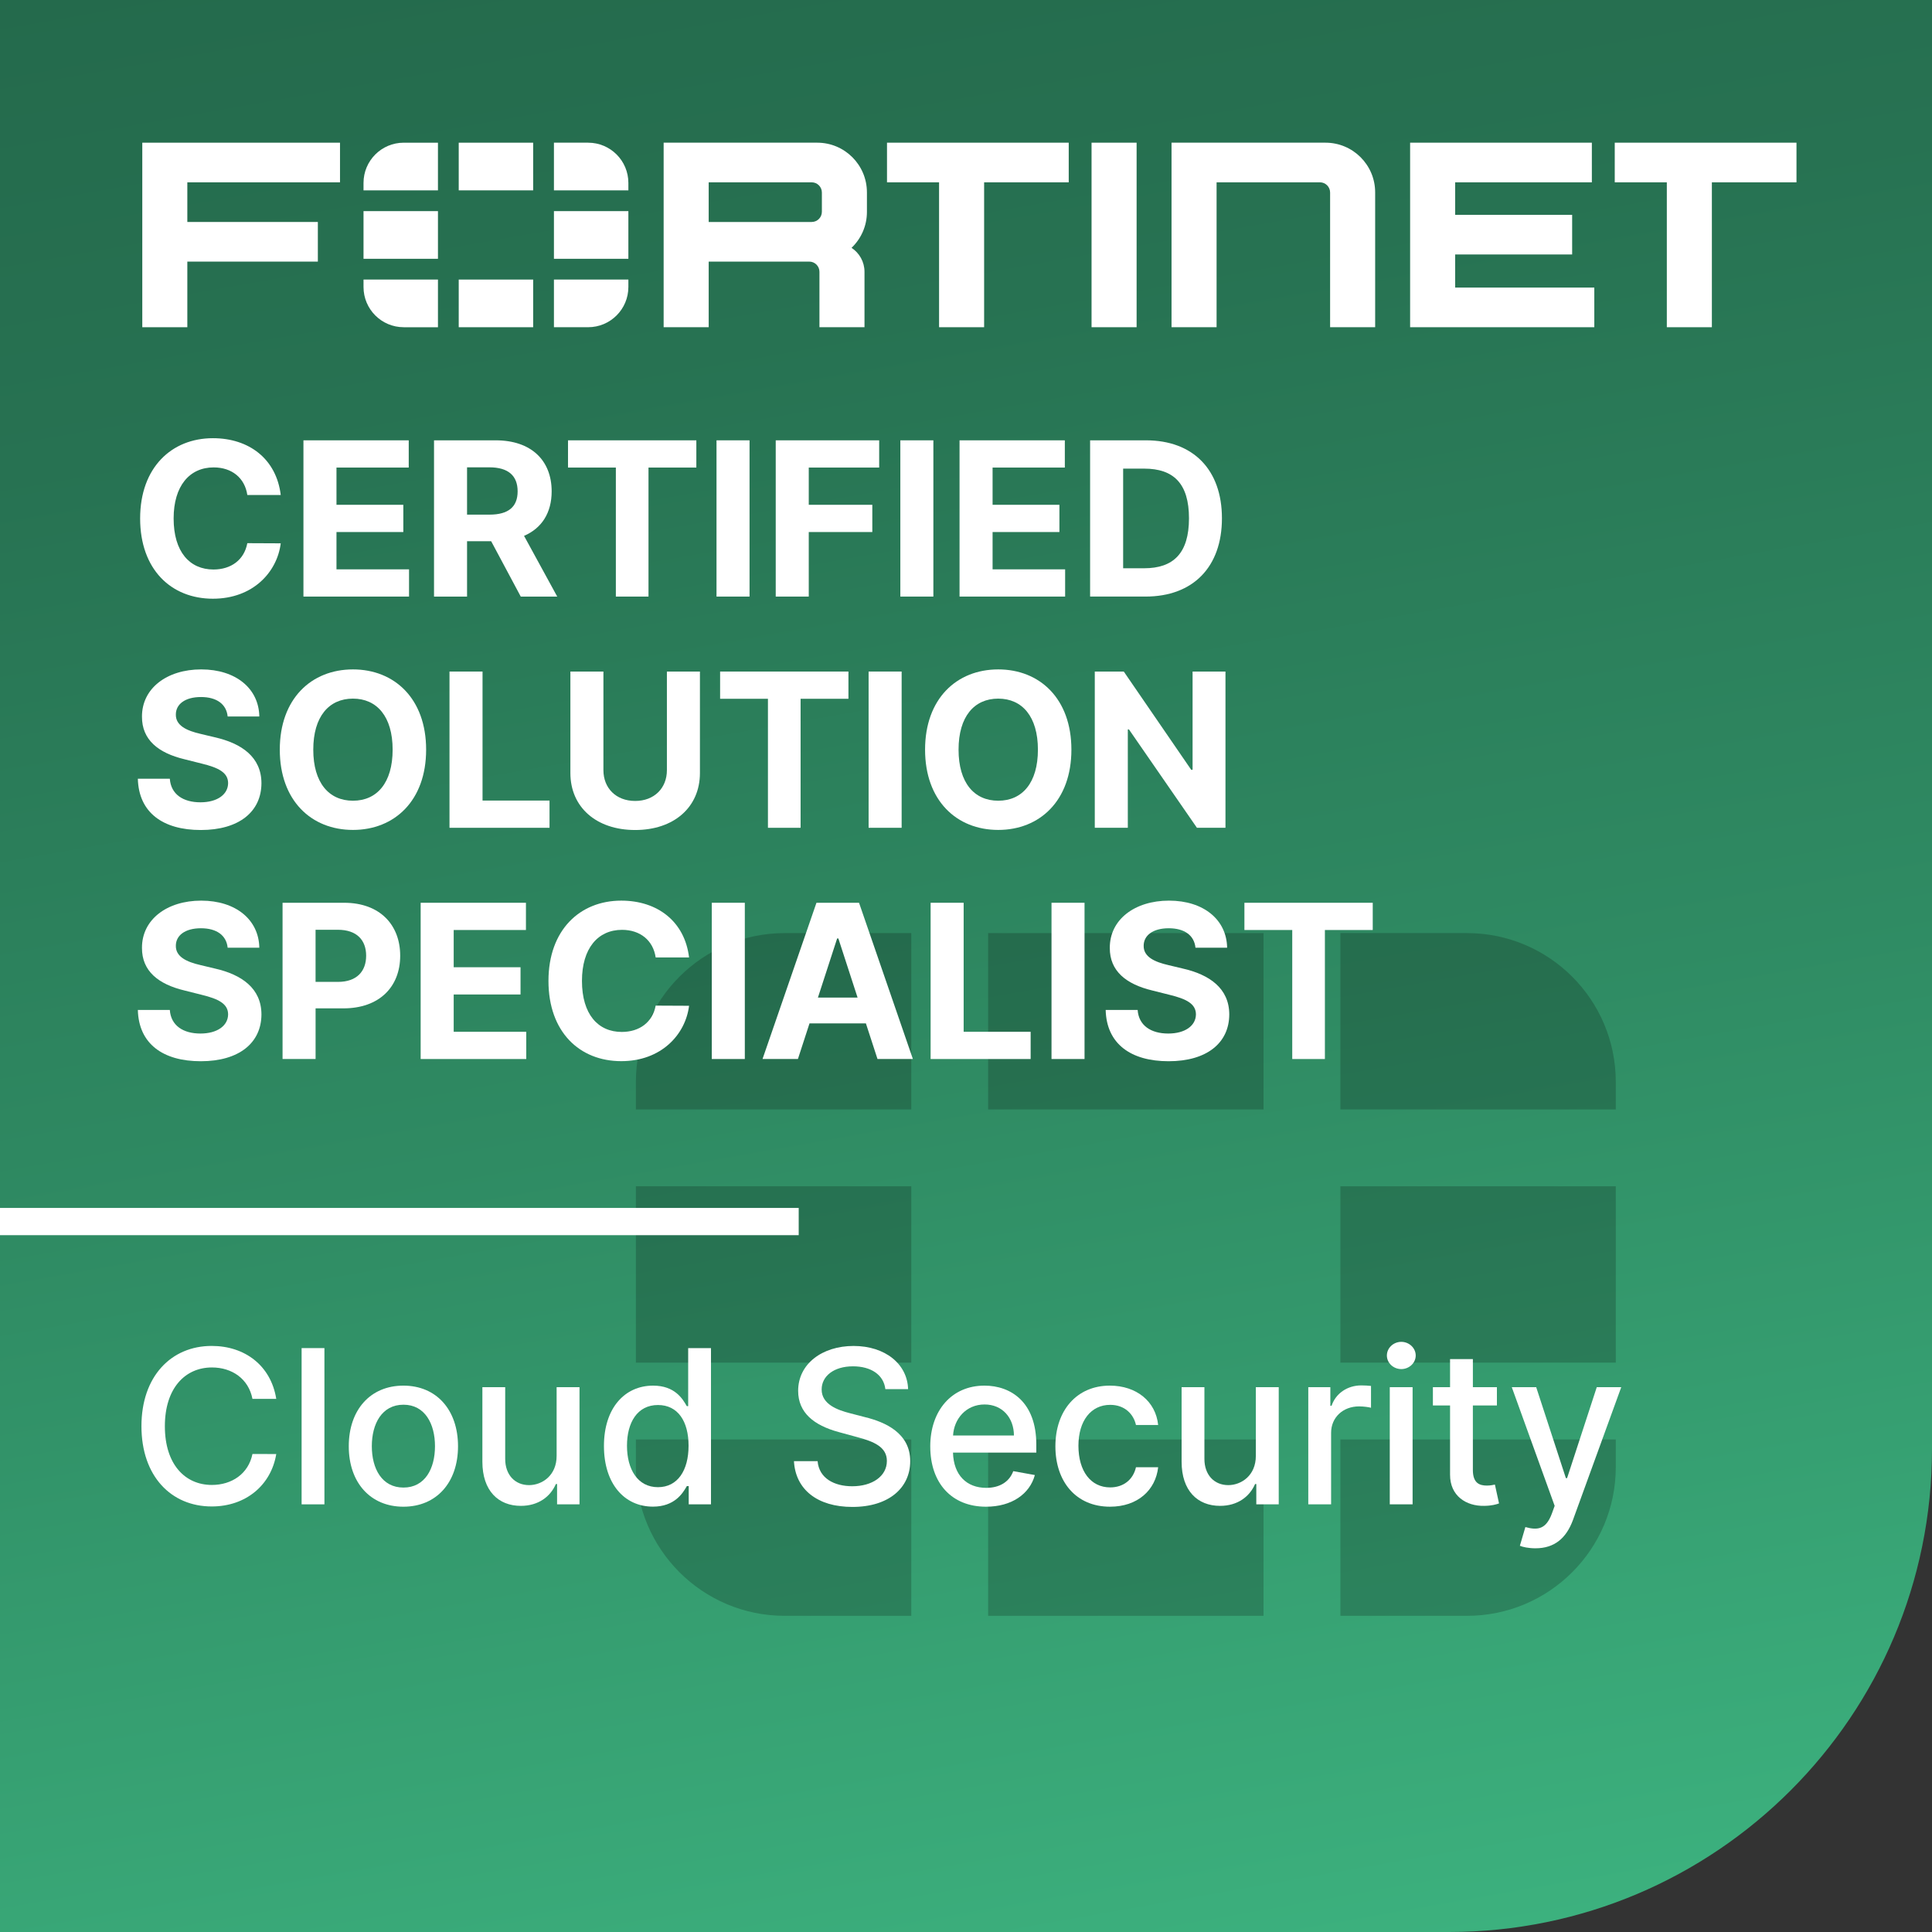<?xml version="1.0" encoding="UTF-8"?>
<svg xmlns="http://www.w3.org/2000/svg" width="216" height="216" xmlns:xlink="http://www.w3.org/1999/xlink" viewBox="0 0 216 216">
  <rect x="0" y="0" width="216" height="216" fill="#333333" stroke="none"/>
  <defs>
    <style>
      .cls-1 {
        fill: none;
      }

      .cls-2 {
        mix-blend-mode: multiply;
        opacity: .2;
      }

      .cls-3 {
        fill: url(#linear-gradient);
      }

      .cls-4 {
        isolation: isolate;
      }

      .cls-5 {
        fill: #fff;
      }
    </style>
    <linearGradient id="linear-gradient" x1="128.241" y1="222.795" x2="86.274" y2="-15.212" gradientUnits="userSpaceOnUse">
      <stop offset="0" stop-color="#3cb17e"/>
      <stop offset=".431" stop-color="#2f8b63"/>
      <stop offset=".783" stop-color="#277252"/>
      <stop offset="1" stop-color="#246a4c"/>
    </linearGradient>
  </defs>
  <g class="cls-4">
    <g id="art_outlined" data-name="art outlined">
      <g>
        <path class="cls-3" d="M0,216V0h216v162c0,29.823-24.177,54-54,54H0Z"/>
        <g class="cls-2">
          <rect x="110.475" y="104.322" width="30.789" height="19.714"/>
          <rect x="71.093" y="132.629" width="30.789" height="19.714"/>
          <rect x="149.858" y="132.629" width="30.789" height="19.714"/>
          <rect x="110.475" y="160.937" width="30.789" height="19.714"/>
          <path d="M164.012,104.322c9.187,0,16.635,7.448,16.635,16.635v3.079h-30.789v-19.714h14.154Z"/>
          <path d="M149.858,180.651v-19.714h30.789v3.079c0,9.187-7.448,16.635-16.635,16.635h-14.154Z"/>
          <path d="M71.093,120.957c0-9.187,7.448-16.635,16.635-16.635h14.154v19.714h-30.789v-3.079Z"/>
          <path d="M87.728,180.651c-9.187,0-16.635-7.448-16.635-16.635v-3.079h30.789v19.714h-14.154Z"/>
        </g>
        <g>
          <path class="cls-5" d="M28.225,156.399c-.436-2.261-2.304-3.515-4.529-3.515-3.012,0-5.264,2.329-5.264,6.568,0,4.273,2.261,6.567,5.255,6.567,2.209,0,4.086-1.229,4.538-3.463l2.661.009c-.572,3.454-3.378,5.859-7.217,5.859-4.537,0-7.855-3.386-7.855-8.973s3.335-8.974,7.855-8.974c3.693,0,6.619,2.184,7.217,5.92h-2.661Z"/>
          <path class="cls-5" d="M36.271,168.188h-2.551v-17.469h2.551v17.469Z"/>
          <path class="cls-5" d="M38.993,161.696c0-4.077,2.414-6.781,6.107-6.781s6.107,2.704,6.107,6.781c0,4.052-2.414,6.756-6.107,6.756s-6.107-2.704-6.107-6.756ZM48.632,161.688c0-2.508-1.126-4.64-3.522-4.64-2.414,0-3.54,2.132-3.54,4.64s1.126,4.623,3.54,4.623c2.396,0,3.522-2.106,3.522-4.623Z"/>
          <path class="cls-5" d="M62.231,155.086h2.559v13.102h-2.508v-2.27h-.136c-.606,1.399-1.945,2.439-3.916,2.439-2.516,0-4.299-1.688-4.299-4.938v-8.333h2.551v8.026c0,1.782,1.092,2.926,2.67,2.926,1.433,0,3.088-1.058,3.079-3.284v-7.668Z"/>
          <path class="cls-5" d="M67.522,161.662c0-4.248,2.329-6.747,5.493-6.747,2.439,0,3.31,1.484,3.771,2.295h.153v-6.491h2.55v17.469h-2.49v-2.039h-.213c-.461.836-1.399,2.295-3.787,2.295-3.182,0-5.477-2.542-5.477-6.781ZM76.982,161.637c0-2.738-1.194-4.555-3.421-4.555-2.303,0-3.463,1.953-3.463,4.555,0,2.627,1.186,4.632,3.463,4.632,2.201,0,3.421-1.877,3.421-4.632Z"/>
          <path class="cls-5" d="M95.367,152.757c-2.149,0-3.505,1.101-3.505,2.585-.009,1.672,1.808,2.312,3.173,2.661l1.706.443c2.218.546,5.023,1.766,5.023,4.913,0,2.96-2.362,5.118-6.465,5.118-3.916,0-6.363-1.953-6.534-5.118h2.645c.153,1.902,1.842,2.807,3.872,2.807,2.243,0,3.872-1.126,3.872-2.832,0-1.553-1.441-2.167-3.309-2.661l-2.064-.563c-2.807-.759-4.547-2.184-4.547-4.614,0-3.011,2.688-5.016,6.193-5.016,3.548,0,6.021,2.03,6.099,4.828h-2.542c-.188-1.612-1.612-2.551-3.617-2.551Z"/>
          <path class="cls-5" d="M104.003,161.722c0-4.026,2.405-6.807,6.057-6.807,2.968,0,5.8,1.851,5.8,6.585v.904h-9.314c.068,2.524,1.535,3.94,3.719,3.94,1.45,0,2.56-.631,3.02-1.868l2.414.436c-.58,2.132-2.602,3.54-5.459,3.54-3.864,0-6.235-2.662-6.235-6.73ZM113.36,160.493c-.009-2.004-1.306-3.472-3.284-3.472-2.072,0-3.42,1.612-3.522,3.472h6.807Z"/>
          <path class="cls-5" d="M117.994,161.696c0-4.001,2.389-6.781,6.082-6.781,2.977,0,5.135,1.757,5.407,4.401h-2.481c-.273-1.229-1.263-2.252-2.884-2.252-2.132,0-3.548,1.766-3.548,4.572,0,2.857,1.391,4.657,3.548,4.657,1.459,0,2.56-.836,2.884-2.252h2.481c-.281,2.55-2.285,4.41-5.382,4.41-3.805,0-6.107-2.807-6.107-6.756Z"/>
          <path class="cls-5" d="M140.404,155.086h2.56v13.102h-2.508v-2.27h-.137c-.605,1.399-1.944,2.439-3.915,2.439-2.517,0-4.299-1.688-4.299-4.938v-8.333h2.55v8.026c0,1.782,1.092,2.926,2.67,2.926,1.434,0,3.088-1.058,3.079-3.284v-7.668Z"/>
          <path class="cls-5" d="M146.268,155.086h2.466v2.081h.136c.478-1.407,1.792-2.277,3.327-2.277.324,0,.827.025,1.083.06v2.439c-.205-.06-.802-.153-1.331-.153-1.808,0-3.13,1.236-3.13,2.951v8.001h-2.551v-13.102Z"/>
          <path class="cls-5" d="M155.055,151.546c0-.836.726-1.526,1.612-1.526.879,0,1.612.69,1.612,1.526s-.733,1.519-1.612,1.519c-.887,0-1.612-.683-1.612-1.519ZM155.379,155.086h2.551v13.102h-2.551v-13.102Z"/>
          <path class="cls-5" d="M167.355,157.133h-2.687v7.208c0,1.476.741,1.748,1.569,1.748.409,0,.725-.077.896-.11l.46,2.106c-.298.11-.844.265-1.654.272-2.013.043-3.83-1.108-3.821-3.488v-7.736h-1.919v-2.047h1.919v-3.139h2.551v3.139h2.687v2.047Z"/>
          <path class="cls-5" d="M169.924,172.819l.614-2.09c1.399.384,2.312.238,2.96-1.502l.315-.87-4.794-13.271h2.729l3.318,10.167h.137l3.318-10.167h2.737l-5.399,14.85c-.759,2.064-2.089,3.165-4.196,3.165-.768,0-1.433-.146-1.74-.281Z"/>
        </g>
        <g>
          <g>
            <rect class="cls-5" x="51.286" y="15.953" width="8.322" height="5.329"/>
            <rect class="cls-5" x="40.642" y="23.604" width="8.322" height="5.329"/>
            <rect class="cls-5" x="61.931" y="23.604" width="8.322" height="5.329"/>
            <rect class="cls-5" x="51.286" y="31.255" width="8.322" height="5.329"/>
            <path class="cls-5" d="M65.757,15.953c2.483,0,4.496,2.013,4.496,4.496v.832h-8.322v-5.329h3.826Z"/>
            <path class="cls-5" d="M61.931,36.584v-5.329h8.322v.832c0,2.483-2.013,4.496-4.496,4.496h-3.826Z"/>
            <path class="cls-5" d="M40.642,20.449c0-2.483,2.013-4.496,4.496-4.496h3.826v5.329h-8.322v-.832Z"/>
            <path class="cls-5" d="M45.138,36.584c-2.483,0-4.496-2.013-4.496-4.496v-.832h8.322v5.329h-3.826Z"/>
          </g>
          <g>
            <path class="cls-5" d="M96.923,21.506c0-3.067-2.487-5.554-5.554-5.554h-17.173v20.631h5.037v-7.336h11.242c.629,0,1.14.51,1.14,1.14v6.196h5.037v-6.196c0-1.121-.576-2.106-1.448-2.678,1.059-1.011,1.72-2.436,1.72-4.016v-2.187ZM91.887,23.677c0,.629-.51,1.14-1.14,1.14h-11.514v-4.433h11.514c.629,0,1.14.51,1.14,1.14v2.153Z"/>
            <path class="cls-5" d="M148.19,15.952h-17.206s-.005,0-.005,0v20.631h5.037v-16.2h11.552c.629,0,1.14.51,1.14,1.14v15.06h5.037v-15.077c0-3.067-2.487-5.554-5.554-5.554Z"/>
            <polygon class="cls-5" points="122.037 36.583 127.074 36.583 127.074 26.268 127.074 15.952 122.037 15.952 122.037 26.268 122.037 36.583"/>
            <polygon class="cls-5" points="119.485 15.952 108.378 15.952 99.168 15.952 99.168 20.384 104.989 20.384 104.989 36.583 110.026 36.583 110.026 20.384 119.485 20.384 119.485 15.952"/>
            <polygon class="cls-5" points="200.849 15.952 180.531 15.952 180.531 20.384 186.353 20.384 186.353 36.583 191.389 36.583 191.389 20.384 200.849 20.384 200.849 15.952"/>
            <polygon class="cls-5" points="162.69 32.152 162.69 28.45 175.768 28.45 175.768 24.019 162.69 24.019 162.69 20.384 177.971 20.384 177.971 15.952 157.653 15.952 157.653 36.583 178.246 36.583 178.246 32.152 162.69 32.152"/>
            <polygon class="cls-5" points="38.013 20.384 38.013 15.953 15.908 15.953 15.908 26.268 15.908 36.584 20.944 36.584 20.944 29.248 35.536 29.248 35.536 24.817 20.944 24.817 20.944 20.384 38.013 20.384"/>
          </g>
        </g>
        <rect class="cls-5" y="135.049" width="89.296" height="3.045"/>
        <g>
          <path class="cls-5" d="M27.652,55.345c-.281-1.919-1.739-3.088-3.762-3.088-2.703,0-4.478,2.073-4.478,5.707,0,3.736,1.8,5.707,4.452,5.707,1.971,0,3.438-1.075,3.787-2.943l3.736.017c-.401,3.216-3.104,6.192-7.583,6.192-4.674,0-8.137-3.275-8.137-8.973s3.522-8.973,8.137-8.973c4.043,0,7.097,2.32,7.583,6.354h-3.736Z"/>
          <path class="cls-5" d="M33.926,49.229h11.771v3.045h-8.078v4.163h7.473v3.045h-7.473v4.171h8.112v3.045h-11.806v-17.469Z"/>
          <path class="cls-5" d="M48.523,49.229h6.892c3.967,0,6.261,2.235,6.261,5.707,0,2.388-1.1,4.12-3.087,4.973l3.71,6.79h-4.077l-3.31-6.192h-2.695v6.192h-3.693v-17.469ZM54.725,57.537c2.115,0,3.147-.87,3.147-2.602,0-1.74-1.032-2.687-3.165-2.687h-2.49v5.289h2.508Z"/>
          <path class="cls-5" d="M63.505,49.229h14.347v3.045h-5.349v14.424h-3.65v-14.424h-5.348v-3.045Z"/>
          <path class="cls-5" d="M83.8,66.698h-3.693v-17.469h3.693v17.469Z"/>
          <path class="cls-5" d="M86.727,49.229h11.566v3.045h-7.873v4.163h7.105v3.045h-7.105v7.216h-3.693v-17.469Z"/>
          <path class="cls-5" d="M104.352,66.698h-3.693v-17.469h3.693v17.469Z"/>
          <path class="cls-5" d="M107.278,49.229h11.771v3.045h-8.077v4.163h7.472v3.045h-7.472v4.171h8.111v3.045h-11.805v-17.469Z"/>
          <path class="cls-5" d="M121.875,66.698v-17.469h6.244c5.271,0,8.495,3.275,8.495,8.717s-3.224,8.751-8.546,8.751h-6.193ZM127.914,63.533c3.284,0,5.016-1.689,5.016-5.587s-1.731-5.553-5.007-5.553h-2.354v11.14h2.346Z"/>
          <path class="cls-5" d="M22.467,77.929c-1.809,0-2.807.827-2.807,1.953-.025,1.254,1.245,1.817,2.764,2.167l1.569.375c3.037.682,5.229,2.226,5.237,5.135-.009,3.199-2.516,5.237-6.781,5.237-4.239,0-6.942-1.954-7.037-5.732h3.574c.119,1.749,1.501,2.635,3.421,2.635,1.876,0,3.088-.87,3.096-2.149-.008-1.177-1.066-1.723-2.968-2.184l-1.902-.478c-2.951-.708-4.769-2.184-4.76-4.759-.017-3.173,2.789-5.289,6.619-5.289,3.89,0,6.448,2.149,6.5,5.263h-3.54c-.137-1.373-1.22-2.175-2.985-2.175Z"/>
          <path class="cls-5" d="M39.461,92.787c-4.657,0-8.18-3.284-8.18-8.973s3.522-8.973,8.18-8.973c4.632,0,8.181,3.258,8.181,8.973s-3.549,8.973-8.181,8.973ZM39.461,78.107c-2.687,0-4.436,2.005-4.436,5.707s1.749,5.707,4.436,5.707,4.436-2.005,4.436-5.707-1.757-5.707-4.436-5.707Z"/>
          <path class="cls-5" d="M50.255,75.08h3.693v14.424h7.489v3.045h-11.183v-17.469Z"/>
          <path class="cls-5" d="M78.253,75.08v11.344c0,3.821-2.9,6.372-7.242,6.372s-7.241-2.551-7.241-6.372v-11.344h3.693v11.029c0,1.996,1.407,3.438,3.548,3.438s3.549-1.441,3.549-3.438v-11.029h3.693Z"/>
          <path class="cls-5" d="M80.509,75.08h14.347v3.045h-5.349v14.424h-3.65v-14.424h-5.348v-3.045Z"/>
          <path class="cls-5" d="M100.804,92.548h-3.693v-17.469h3.693v17.469Z"/>
          <path class="cls-5" d="M111.604,92.787c-4.657,0-8.18-3.284-8.18-8.973s3.522-8.973,8.18-8.973c4.632,0,8.18,3.258,8.18,8.973s-3.548,8.973-8.18,8.973ZM111.604,78.107c-2.688,0-4.436,2.005-4.436,5.707s1.748,5.707,4.436,5.707,4.436-2.005,4.436-5.707-1.758-5.707-4.436-5.707Z"/>
          <path class="cls-5" d="M137.009,92.548h-3.19l-7.6-10.995h-.128v10.995h-3.693v-17.469h3.241l7.54,10.986h.153v-10.986h3.677v17.469Z"/>
          <path class="cls-5" d="M22.467,103.78c-1.809,0-2.807.827-2.807,1.953-.025,1.254,1.245,1.817,2.764,2.167l1.569.375c3.037.682,5.229,2.226,5.237,5.135-.009,3.198-2.516,5.237-6.781,5.237-4.239,0-6.942-1.954-7.037-5.732h3.574c.119,1.749,1.501,2.636,3.421,2.636,1.876,0,3.088-.87,3.096-2.149-.008-1.177-1.066-1.723-2.968-2.184l-1.902-.478c-2.951-.708-4.769-2.184-4.76-4.76-.017-3.173,2.789-5.288,6.619-5.288,3.89,0,6.448,2.149,6.5,5.263h-3.54c-.137-1.373-1.22-2.175-2.985-2.175Z"/>
          <path class="cls-5" d="M31.588,100.931h6.893c3.966,0,6.261,2.448,6.261,5.919,0,3.489-2.337,5.886-6.354,5.886h-3.105v5.663h-3.693v-17.469ZM37.789,109.776c2.115,0,3.147-1.195,3.147-2.926s-1.032-2.9-3.164-2.9h-2.491v5.826h2.508Z"/>
          <path class="cls-5" d="M47.03,100.931h11.771v3.045h-8.077v4.163h7.472v3.045h-7.472v4.171h8.111v3.045h-11.805v-17.469Z"/>
          <path class="cls-5" d="M73.305,107.046c-.281-1.919-1.74-3.088-3.762-3.088-2.704,0-4.479,2.073-4.479,5.707,0,3.736,1.8,5.707,4.453,5.707,1.97,0,3.438-1.075,3.787-2.943l3.735.018c-.4,3.216-3.104,6.192-7.582,6.192-4.675,0-8.138-3.275-8.138-8.974s3.522-8.973,8.138-8.973c4.043,0,7.097,2.32,7.582,6.354h-3.735Z"/>
          <path class="cls-5" d="M83.271,118.399h-3.693v-17.469h3.693v17.469Z"/>
          <path class="cls-5" d="M85.251,118.399l6.03-17.469h4.76l6.021,17.469h-3.957l-1.297-3.983h-6.304l-1.296,3.983h-3.958ZM95.879,111.533l-2.149-6.611h-.137l-2.149,6.611h4.436Z"/>
          <path class="cls-5" d="M104.045,100.931h3.693v14.424h7.489v3.045h-11.183v-17.469Z"/>
          <path class="cls-5" d="M121.253,118.399h-3.693v-17.469h3.693v17.469Z"/>
          <path class="cls-5" d="M130.67,103.78c-1.808,0-2.806.827-2.806,1.953-.025,1.254,1.245,1.817,2.764,2.167l1.569.375c3.036.682,5.229,2.226,5.237,5.135-.009,3.198-2.517,5.237-6.781,5.237-4.239,0-6.943-1.954-7.037-5.732h3.574c.119,1.749,1.501,2.636,3.42,2.636,1.877,0,3.088-.87,3.097-2.149-.009-1.177-1.066-1.723-2.969-2.184l-1.902-.478c-2.951-.708-4.768-2.184-4.759-4.76-.018-3.173,2.789-5.288,6.619-5.288,3.889,0,6.448,2.149,6.499,5.263h-3.54c-.136-1.373-1.22-2.175-2.985-2.175Z"/>
          <path class="cls-5" d="M139.127,100.931h14.347v3.045h-5.349v14.424h-3.65v-14.424h-5.348v-3.045Z"/>
        </g>
        <rect class="cls-1" x="17.309" y="118.4" width="39.793" height="16.649"/>
        <rect class="cls-1" x="17.309" y="138.094" width="39.793" height="12.615"/>
      </g>
    </g>
  </g>
</svg>